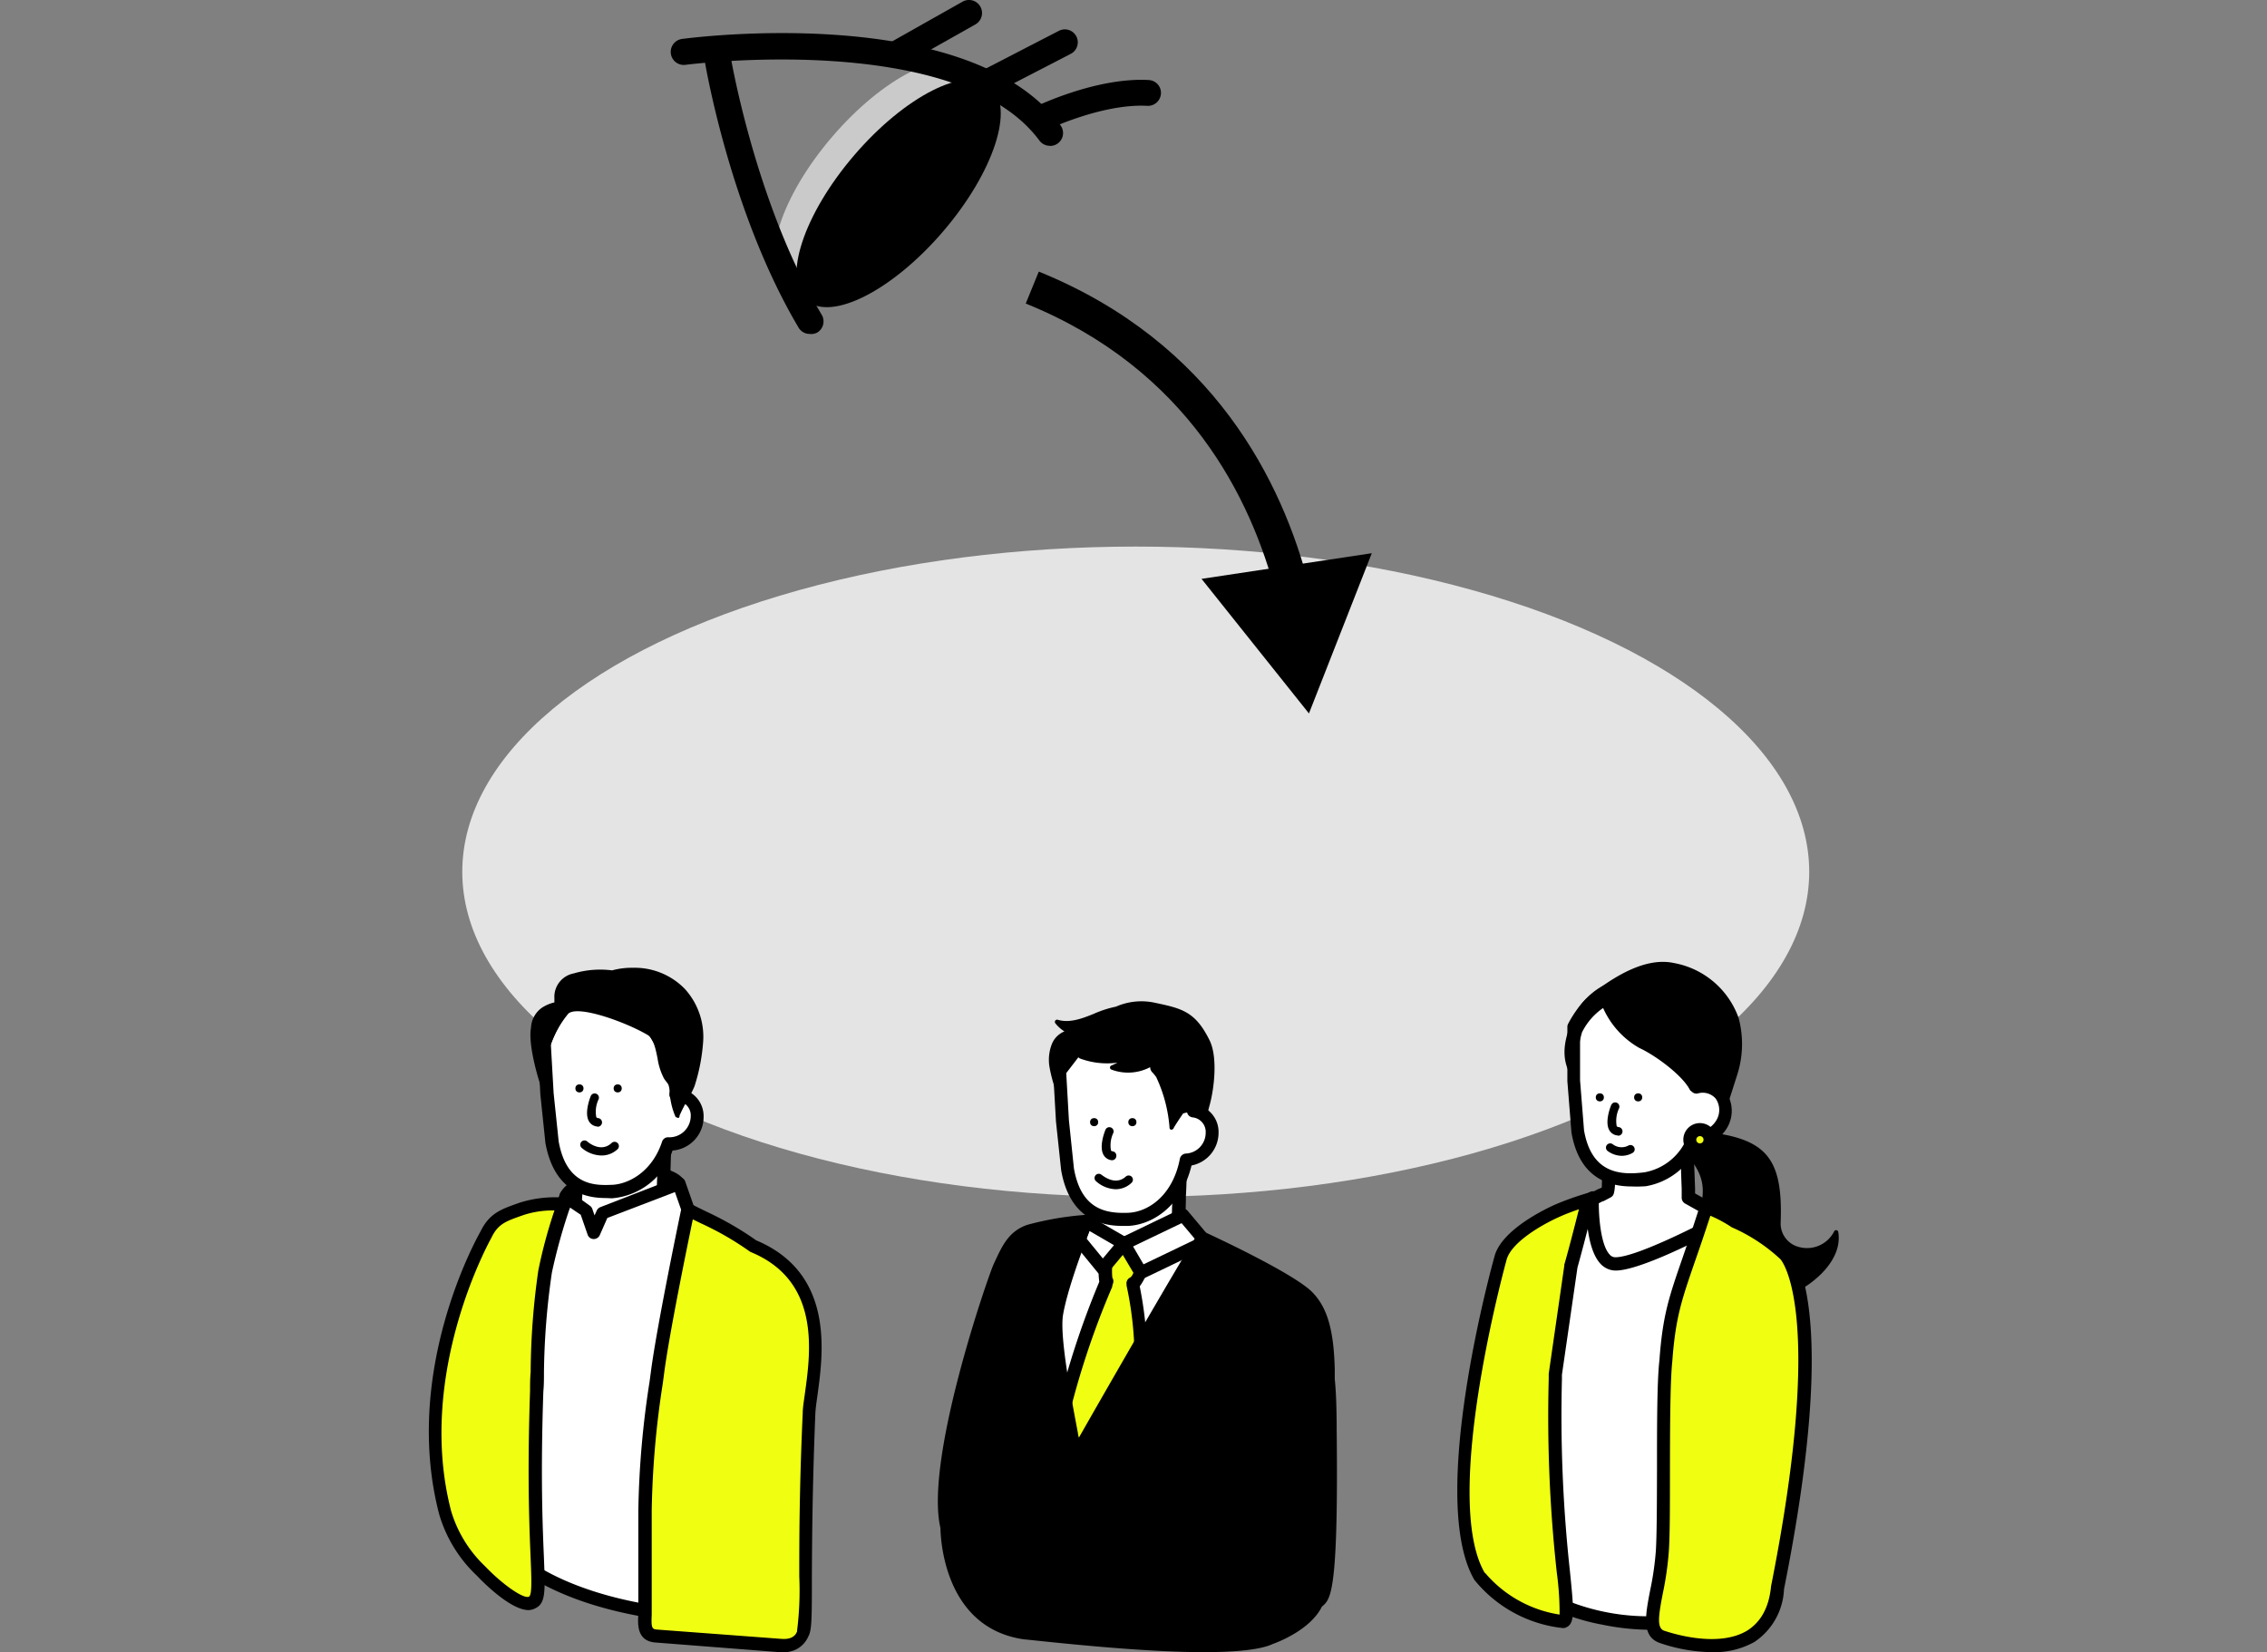 <svg id="レイヤー_1" data-name="レイヤー 1" xmlns="http://www.w3.org/2000/svg" viewBox="0 0 262.56 191.37"><rect x="0" y="0" width="262.56" height="191.37" fill="#808080" stroke="none"/><defs><style>.cls-1{fill:#e4e4e4;}.cls-2{fill:#fff;}.cls-3{fill:#f0ff12;}.cls-4{fill:#c3c9dc;}.cls-5{fill:#cacaca;}</style></defs><ellipse class="cls-1" cx="131.54" cy="100.98" rx="78" ry="37.67"/><path d="M205.94,141.63c.33-7.75-1.64-9.82-9.78-10.43-.5-.26-.45.45-1.06,1.62-.26.66.47.81.56.92,3.89,4.45,0,6.94,1.7,10.68,1.22,3,8.27,6,9.94,5.28,2.81-1.32,5.83-4,5.32-7C210.36,146.43,205.81,144.61,205.94,141.63Z"/><path d="M206.62,150.06a9.81,9.81,0,0,1-3.36-.84c-2.32-.94-5.33-2.74-6.13-4.71a6.62,6.62,0,0,1-.19-4.39c.37-1.91.72-3.71-1.47-6.21l-.06,0a.87.87,0,0,1-.55-1.15,7.71,7.71,0,0,0,.45-1c.16-.41.26-.68.51-.77a.54.54,0,0,1,.41,0c8.25.63,10.3,2.83,10,10.69h0a2.8,2.8,0,0,0,2.12,2.76,3.52,3.52,0,0,0,4.09-1.83.25.25,0,0,1,.46.08c.52,3-2.37,5.82-5.46,7.27A1.91,1.91,0,0,1,206.62,150.06ZM196,131.39a3.78,3.78,0,0,0-.2.49,9.74,9.74,0,0,1-.46,1.06c-.09.23,0,.33.32.5a.55.55,0,0,1,.21.14c2.35,2.69,2,4.7,1.58,6.64a6.15,6.15,0,0,0,.16,4.09c.7,1.72,3.45,3.47,5.86,4.45,1.7.68,3.17,1,3.75.71,2.58-1.21,5.17-3.56,5.22-6.05a3.89,3.89,0,0,1-4.25,1.46,3.33,3.33,0,0,1-2.48-3.26c.33-7.58-1.55-9.57-9.54-10.17l-.1,0Zm10,10.24Z"/><path class="cls-2" d="M195.57,138.68c0-.06,0-.44,0-1-.06-1.65-.18-4.78-.18-5l-9,.94a39.67,39.67,0,0,1-.2,4.38l-.71.36v0l-2.67,1.35c-.43.24,2.78,6,3.07,6.47a3,3,0,0,0,2.85,1.68,4.19,4.19,0,0,0,1.11-.48c2.78-1.44,6.31-1.82,9.36-2.37l.37-4.08Z"/><path d="M188.34,148.67a4,4,0,0,1-3.11-2.08c0-.06-3.48-5.9-3.19-7a1,1,0,0,1,.4-.51l2.69-1.36.2-.07.19-.1c0-.68.1-2.4.11-3.88a.76.76,0,0,1,.68-.74l9-.94a.76.76,0,0,1,.58.19.75.75,0,0,1,.25.56c0,.15.06,1.59.11,3l.07,1.93c0,.22,0,.41,0,.57l3.62,2a.75.75,0,0,1,.38.72l-.37,4.09a.74.74,0,0,1-.61.67l-1.65.28a25.66,25.66,0,0,0-7.5,2l-.14.07a4.33,4.33,0,0,1-1.16.47A2.55,2.55,0,0,1,188.34,148.67Zm-4.73-8.51a60.47,60.47,0,0,0,2.91,5.66c.46.77,1.28,1.48,2,1.32a2.93,2.93,0,0,0,.77-.33l.15-.07a26.74,26.74,0,0,1,7.95-2.17l1.06-.17.27-3-3.57-2a.78.78,0,0,1-.38-.66c0-.07,0-.44,0-1l-.07-1.93c0-.82-.06-1.65-.08-2.24l-7.51.78c0,4-.18,4.06-.49,4.3a.83.83,0,0,1-.16.09l-.66.35a.86.86,0,0,1-.21.07Zm12.71-1.48h0Z"/><path class="cls-2" d="M199.05,184.24c-1.58,7.63-26,2.58-24.45-5.05L177.48,153l3.73-12.73,3.25-1.53s-.29,7.67,2.66,7.67,11.82-4.78,11.82-4.78-.18,23.1.4,36.81Z"/><path d="M191.09,188.78a28.1,28.1,0,0,1-5.6-.61,23.75,23.75,0,0,1-8.38-3.28c-3.22-2.2-3.54-4.4-3.24-5.85l2.86-26.1a.5.5,0,0,1,0-.13l3.73-12.73a.76.76,0,0,1,.4-.46l3.25-1.54a.76.76,0,0,1,.73,0,.77.77,0,0,1,.34.66c-.07,2,.2,5.49,1.26,6.59a.84.84,0,0,0,.65.3c2.26,0,9-3.39,11.46-4.69a.77.77,0,0,1,.75,0,.78.78,0,0,1,.36.65c0,.23-.17,23.24.4,36.78l-.29,5.85s0,.07,0,.11c-.3,1.46-1.46,3.35-5.3,4.09A17.82,17.82,0,0,1,191.09,188.78Zm-12.88-35.61-2.86,26.1c-.39,1.9,1.2,3.42,2.61,4.38A25.25,25.25,0,0,0,194.2,187c1.65-.32,3.69-1.08,4.1-2.87l.29-5.72c-.5-11.68-.44-30.52-.41-35.53-2.57,1.33-8.56,4.29-11.06,4.29a2.4,2.4,0,0,1-1.73-.76c-1.37-1.43-1.64-4.67-1.68-6.47l-1.87.88Zm20.84,31.07h0Z"/><path class="cls-3" d="M181.08,187.83c1.24-.61-1.45-10.21-1-28.08,0-.21,0-.41,0-.61l1.8-12.46c.8-2.8,2-7.73,2-7.73a32.73,32.73,0,0,0-3.49,1.25c-1.43.63-6,2.92-6.68,5.58,0,0-7.74,27.72-2.45,36.78A14.7,14.7,0,0,0,181.08,187.83Z"/><path d="M181.08,188.58H181A15.29,15.29,0,0,1,170.76,183c-5.43-9.3,2-36.29,2.32-37.43.79-3.15,6.06-5.61,7.1-6.07a33.31,33.31,0,0,1,3.59-1.28.76.76,0,0,1,.73.18.74.74,0,0,1,.2.72c0,.05-1.22,4.92-2,7.7l-1.8,12.42v.52a166.13,166.13,0,0,0,.93,22.27c.45,4.47.6,6-.41,6.46A.72.72,0,0,1,181.08,188.58ZM172,182.19a14.16,14.16,0,0,0,8.63,4.83,35,35,0,0,0-.32-4.83,165.19,165.19,0,0,1-.94-22.47l0-.6,1.81-12.55a.36.36,0,0,1,0-.1c.54-1.87,1.27-4.74,1.69-6.4-.63.22-1.42.5-2.13.82-2.08.91-5.74,3-6.26,5.07-.08.29-7.59,27.53-2.52,36.23Z"/><path class="cls-2" d="M196.39,126c0-1.35-.08-2.49-.18-3.11l-1.6-6.3a13.48,13.48,0,0,0-6.78-2.22c-3.41.07-5.63,4.63-5.63,4.63l0,6.22.46,5.85c1.09,6.19,5.8,5.8,7.82,5.54a7.21,7.21,0,0,0,5.58-4.67C201.09,131.87,200.83,125.06,196.39,126Z"/><path d="M189,137.43c-3.93,0-6.29-2.11-7-6.27l-.47-5.92,0-6.28a.75.75,0,0,1,.07-.33c.1-.2,2.47-5,6.3-5a14.33,14.33,0,0,1,7.21,2.35.7.7,0,0,1,.3.43l1.61,6.3a22.31,22.31,0,0,1,.17,2.47h0a3.27,3.27,0,0,1,2.65,1.23,3.86,3.86,0,0,1,.31,4,4.17,4.17,0,0,1-3.52,2.29,8.06,8.06,0,0,1-6,4.7A13.68,13.68,0,0,1,189,137.43Zm-6-18.29,0,6,.46,5.79c.87,5,4.19,5.22,7,4.86a6.57,6.57,0,0,0,5-4.18.73.73,0,0,1,.7-.5,2.77,2.77,0,0,0,2.7-1.48,2.31,2.31,0,0,0-.16-2.39,2,2,0,0,0-2.08-.58.75.75,0,0,1-.61-.15.76.76,0,0,1-.29-.56l0-.74a20.68,20.68,0,0,0-.14-2.28L194,117a12.55,12.55,0,0,0-6.1-1.94C185.26,115.13,183.35,118.4,183,119.14Z"/><path class="cls-3" d="M196.89,130.85a1.17,1.17,0,1,0,1.17,1.16A1.16,1.16,0,0,0,196.89,130.85Z"/><path d="M196.89,133.93A1.92,1.92,0,1,1,198.8,132,1.92,1.92,0,0,1,196.89,133.93Zm0-2.33a.42.42,0,1,0,.41.41A.41.41,0,0,0,196.89,131.6Z"/><path class="cls-3" d="M205.86,183.91c6.64-33.41.87-38.61.87-38.61-1.3-1.46-4-2.92-5.81-3.83a11.54,11.54,0,0,0-3.32-1.58c-3,9.45-4.16,10.77-4.67,17.77-.44,4.12-.14,17.71-.4,22-.3,5.06-2.4,9.15,0,10C192.53,189.61,204.77,194.15,205.86,183.91Z"/><path d="M198.2,191.37a19.16,19.16,0,0,1-5.93-1.05c-2.19-.73-1.71-3.21-1.16-6.07a35,35,0,0,0,.67-4.63c.11-1.83.12-5.39.13-9.16,0-5.16,0-10.49.28-12.88.38-5.23,1.1-7.32,2.69-11.91.54-1.57,1.21-3.53,2-6a.73.73,0,0,1,.86-.5,11.7,11.7,0,0,1,3.57,1.68,20.64,20.64,0,0,1,6,4c.19.17,6,5.81-.69,39.23a7.73,7.73,0,0,1-3.41,6.1A9.49,9.49,0,0,1,198.2,191.37Zm-.11-50.55c-.7,2.17-1.3,3.91-1.8,5.34-1.54,4.46-2.24,6.5-2.61,11.56-.25,2.33-.26,7.86-.27,12.74,0,3.8,0,7.38-.13,9.25a37.12,37.12,0,0,1-.69,4.83c-.55,2.81-.69,4.07.18,4.36.08,0,6,2.18,9.63-.05,1.55-1,2.46-2.65,2.71-5,0,0,0,0,0-.06,6.39-32.14,1.15-37.87,1.1-37.93a19.94,19.94,0,0,0-5.64-3.7A15.06,15.06,0,0,0,198.09,140.82Z"/><path d="M200.93,124.48a11.48,11.48,0,0,0,.17-6.49,9.57,9.57,0,0,0-7.29-6.17c-3.28-.7-6.79,1.52-9.42,3.61a5.93,5.93,0,0,0-2,2.69c-.85,1.87-1.61,4.29-.19,6.48a20.38,20.38,0,0,1,.74-5.07,8,8,0,0,1,2.79-3.12s1.46,3.5,4.2,4.79c1.86.87,5,3.15,6,5a2.67,2.67,0,0,1,3,.41,2.47,2.47,0,0,1,.81,1.61Z"/><path d="M199.76,128.43h0a.24.24,0,0,1-.22-.21,2.23,2.23,0,0,0-.71-1.45,2.43,2.43,0,0,0-2.76-.4.24.24,0,0,1-.2,0,.27.27,0,0,1-.15-.13c-.88-1.71-4-4-5.85-4.85a10,10,0,0,1-4.2-4.63,7.36,7.36,0,0,0-2.45,2.83,19.73,19.73,0,0,0-.73,5,.25.25,0,0,1-.18.23.25.25,0,0,1-.28-.1c-1.49-2.32-.69-4.81.17-6.72a6.27,6.27,0,0,1,2.06-2.79c3.82-3,7-4.23,9.62-3.66a9.82,9.82,0,0,1,7.48,6.35,11.68,11.68,0,0,1-.17,6.63h0L200,128.26A.25.25,0,0,1,199.76,128.43Zm-2.62-2.81a3,3,0,0,1,2,.76,2.35,2.35,0,0,1,.66.92l.91-2.9a11.2,11.2,0,0,0,.17-6.34,9.31,9.31,0,0,0-7.1-6c-2.5-.53-5.52.63-9.21,3.56a5.78,5.78,0,0,0-1.91,2.6c-.71,1.57-1.38,3.56-.63,5.44a17.05,17.05,0,0,1,.72-4.22,8.32,8.32,0,0,1,2.88-3.24.26.26,0,0,1,.21,0,.25.25,0,0,1,.16.14s1.46,3.43,4.08,4.66c1.81.85,4.88,3,6,4.87A2.87,2.87,0,0,1,197.14,125.62Zm3.79-1.14h0Z"/><circle cx="185.29" cy="127.11" r="0.47"/><circle cx="189.73" cy="127.11" r="0.47"/><path d="M187.38,131.52h-.07a1.22,1.22,0,0,1-.92-.6c-.54-.93.08-2.6.22-2.92a.49.49,0,1,1,.91.37,3.42,3.42,0,0,0-.28,2.06.27.27,0,0,0,.21.12.49.49,0,0,1-.07,1Z"/><path d="M187.83,133.88a2.82,2.82,0,0,1-1.65-.57.49.49,0,1,1,.62-.76,1.68,1.68,0,0,0,1.8.14.49.49,0,0,1,.66.19.48.48,0,0,1-.19.67A2.56,2.56,0,0,1,187.83,133.88Z"/><path class="cls-4" d="M73.77,135.68c-3.23,0-8.1,1.48-8.29,3.15l3.84,4.8,9.29-6.53C78,136,75,135.7,73.77,135.68Z"/><path d="M69.32,144.38a.75.75,0,0,1-.59-.29L64.9,139.3a.68.68,0,0,1-.16-.55c.27-2.44,6-3.86,9-3.82.19,0,4.51.08,5.48,1.8a.75.75,0,0,1-.22,1l-9.29,6.53A.76.76,0,0,1,69.32,144.38Zm-3-5.69,3.13,3.92,7.89-5.55a10.91,10.91,0,0,0-3.59-.63h0C70.64,136.4,67,137.77,66.33,138.69Z"/><path class="cls-2" d="M77,131.82l-10.07,2.91s-.32,4.64-.32,4.9l-2.72.92.84,2.79c1.47,1.12,1.65,3.6,3.11,4.72a2.61,2.61,0,0,0,2,.75,2.55,2.55,0,0,0,1-.57c1.14-.9,9.44-2.39,9.44-2.39l.5-4.65-4-2.27C76.81,138.68,77,132.07,77,131.82Z"/><path d="M69.55,149.59a3.67,3.67,0,0,1-2.15-.93A6.6,6.6,0,0,1,65.61,146a5.43,5.43,0,0,0-1.32-2.07.79.79,0,0,1-.27-.38l-.83-2.8a.74.74,0,0,1,.47-.92l2.24-.76c.06-1.11.23-3.54.29-4.4a.77.77,0,0,1,.54-.67L76.8,131.1a.77.77,0,0,1,.66.12.75.75,0,0,1,.3.6c0,.13-.05,1.85-.1,3.57,0,1.24-.07,2.48-.09,3.11l3.6,2a.77.77,0,0,1,.38.74L81,145.93a.74.74,0,0,1-.61.66c-3.9.7-8.49,1.76-9.1,2.24a3.36,3.36,0,0,1-1.36.72A2,2,0,0,1,69.55,149.59Zm-4.16-6.68A7.08,7.08,0,0,1,67,145.39a5.19,5.19,0,0,0,1.33,2.07c.48.37,1,.7,1.38.62a2.08,2.08,0,0,0,.71-.43c1.09-.86,6.77-2,9.21-2.44L80,141.6l-3.56-2a.75.75,0,0,1-.38-.65c0-.12,0-1.85.1-3.58,0-.93,0-1.85.07-2.52l-8.58,2.48c-.12,1.74-.28,4.11-.28,4.32a.78.78,0,0,1-.51.71l-2,.68Z"/><path class="cls-2" d="M67.88,140.28l-2.34-1.67-.28,1.11-3,1.39-3.5,38.56s5.82,7,24.47,7.76l-2.59-46.38-.68,0-1.4-4-8.84,3.43-1,2.28Z"/><path d="M83.28,188.18h0c-18.77-.75-24.77-7.74-25-8a.73.73,0,0,1-.17-.55L61.57,141a.75.75,0,0,1,.43-.61l2.62-1.23.19-.78A.75.75,0,0,1,66,138l2.33,1.67a.74.74,0,0,1,.27.36l.26.75.25-.55a.8.8,0,0,1,.41-.4l8.84-3.43a.76.76,0,0,1,1,.45l1.21,3.46h.14a.73.73,0,0,1,.77.71L84,187.39a.74.74,0,0,1-.75.79Zm-23.7-8.78c1.14,1.13,7.32,6.45,22.91,7.24L80,141.82a.74.74,0,0,1-.69-.5l-1.14-3.24-7.83,3-.88,2a.77.77,0,0,1-.72.44.74.74,0,0,1-.68-.5l-.8-2.31L66,139.86v0a.75.75,0,0,1-.4.49L63,141.61Z"/><path class="cls-3" d="M55.71,182s4.18,4.38,5.88,3.7-.07-4.48.61-24.52a106,106,0,0,1,.95-13.86,65.34,65.34,0,0,1,2.18-7.81,13.33,13.33,0,0,0-4.9.53c-1.93.7-3.21,1-4.16,3,0,0-9,15.71-4.71,32.17A15.2,15.2,0,0,0,55.71,182Z"/><path d="M61.22,186.5c-2,0-5.06-3-6-4a15.87,15.87,0,0,1-4.36-7.12c-4.31-16.57,4.42-32.08,4.79-32.73,1-2.08,2.38-2.57,4.14-3.2l.42-.15a13.67,13.67,0,0,1,5.22-.57.76.76,0,0,1,.56.34.78.78,0,0,1,.08.65,65.52,65.52,0,0,0-2.15,7.68A84.91,84.91,0,0,0,63,159c0,.73,0,1.46-.07,2.17-.33,9.64-.09,15.56.06,19.09.17,4.27.23,5.55-1.14,6.1A1.75,1.75,0,0,1,61.22,186.5Zm3-46.29a10.87,10.87,0,0,0-3.56.52l-.43.15c-1.65.59-2.57.92-3.31,2.48-.11.21-8.82,15.7-4.67,31.67a14.57,14.57,0,0,0,3.94,6.4l0,0c2,2.1,4.42,3.78,5.06,3.52.38-.16.31-1.94.2-4.65-.15-3.55-.39-9.5-.06-19.2,0-.71,0-1.43.07-2.16a85.28,85.28,0,0,1,.89-11.8,56.87,56.87,0,0,1,1.89-7Z"/><path class="cls-2" d="M78.31,126.79c.23-1.28.49-2.3.49-2.3l-3.51-6s-5.54-3-8.1-2.76S63,120.91,63,120.91l.33,5.76.58,5.6c1,5.88,5,5.8,7,5.73,2.5-.1,5.29-1.9,6.48-5.49C81.73,132.38,81.76,126.8,78.31,126.79Z"/><path d="M70.17,138.77c-2.12,0-5.94-.56-7-6.37l-.59-5.65L62.29,121a.77.77,0,0,1,0-.27c.17-.56,1.82-5.47,4.8-5.69,2.7-.2,7.92,2.53,8.51,2.84a.81.81,0,0,1,.29.29l3.51,6a.73.73,0,0,1,.08.56s-.15.61-.32,1.47a3.2,3.2,0,0,1,2.33,3.14,3.9,3.9,0,0,1-3.6,3.93,8.08,8.08,0,0,1-7,5.53ZM63.8,121l.32,5.62.58,5.56c.92,5.27,4.34,5.13,6.18,5.06s4.62-1.43,5.8-5a.73.73,0,0,1,.68-.51A2.48,2.48,0,0,0,80,129.31a1.66,1.66,0,0,0-1.72-1.77.78.78,0,0,1-.58-.27.77.77,0,0,1-.16-.62c.16-.88.33-1.64.43-2l-3.25-5.54c-1.63-.85-5.65-2.72-7.51-2.57C65.62,116.62,64.23,119.75,63.8,121Z"/><path d="M73.27,112.28a8.83,8.83,0,0,0-2.4.3,10.63,10.63,0,0,0-4.38.34,2.52,2.52,0,0,0-2.08,2.61c0,.25,0,.72.2.72a3.42,3.42,0,0,0-1.74.62A2.77,2.77,0,0,0,61.73,119c-.4,2.13,1.14,6.72,1.14,6.72s.28.14.35.12.09-.32.07-.52c0-.5-.07-1-.07-1.52a10.36,10.36,0,0,1,.33-3,12.69,12.69,0,0,1,2.11-3.55c1.35-1.2,7.27,1.15,9.46,2.43,1.34.79,1.14,3.8,2,5.11.43.67.61.57.7,1.6v0a8.25,8.25,0,0,0,.64,2.81c-.11-.23,1.55-3,1.7-3.5a21.62,21.62,0,0,0,1-5A7.61,7.61,0,0,0,73.27,112.28Z"/><path d="M78.44,129.45a.26.26,0,0,1-.22-.13h0a8.29,8.29,0,0,1-.66-2.91c-.07-.71-.15-.82-.36-1.08a4.12,4.12,0,0,1-.31-.43,7.34,7.34,0,0,1-.73-2.29c-.23-1.15-.48-2.34-1.17-2.74-2.46-1.45-8-3.48-9.17-2.46a12.52,12.52,0,0,0-2,3.44,10.42,10.42,0,0,0-.31,3c0,.5,0,1,.07,1.5a.5.5,0,0,0,0,.12c0,.15.1.56-.27.66a.63.63,0,0,1-.43-.1l-.07,0a.28.28,0,0,1-.11-.08c-.1-.12-1.6-4.78-1.2-6.91a3,3,0,0,1,1.26-2.31,4.51,4.51,0,0,1,1.45-.62c0-.1,0-.2,0-.27s0-.15,0-.21a2.76,2.76,0,0,1,2.25-2.88,10.84,10.84,0,0,1,4.43-.35,8.67,8.67,0,0,1,2.42-.3,8.09,8.09,0,0,1,6,2.44,8.23,8.23,0,0,1,2.12,6.22,21.57,21.57,0,0,1-1,5.08,14.22,14.22,0,0,1-.73,1.45,18.26,18.26,0,0,0-1,1.94.25.25,0,0,1-.13.27A.25.25,0,0,1,78.44,129.45ZM66.9,116.64c2.49,0,6.89,1.94,8.34,2.79.89.53,1.16,1.82,1.41,3.08a7.07,7.07,0,0,0,.66,2.12,4.61,4.61,0,0,0,.28.39,2,2,0,0,1,.46,1.32,10.11,10.11,0,0,0,.38,2.15c.16-.33.4-.8.78-1.51s.64-1.18.69-1.35a21.25,21.25,0,0,0,1-5,7.73,7.73,0,0,0-2-5.84,7.56,7.56,0,0,0-5.61-2.29,8.3,8.3,0,0,0-2.33.29h-.1a10.29,10.29,0,0,0-4.28.33c-1,.3-2.09,1.08-1.9,2.33,0,.08,0,.17,0,.27a1.93,1.93,0,0,0,0,.25.25.25,0,0,1-.08.49h0a3.17,3.17,0,0,0-1.61.59,2.52,2.52,0,0,0-1,2c-.35,1.83.82,5.61,1.08,6.43a.69.69,0,0,1,0-.13c0-.52-.07-1-.07-1.55a10.6,10.6,0,0,1,.34-3.12A12.73,12.73,0,0,1,65.49,117,2.14,2.14,0,0,1,66.9,116.64Z"/><path class="cls-3" d="M93,189.22c.62-1.08,0-7.89.75-25.51.14-3.58,3.71-15.15-6.48-19.36-2.58-2-5.7-3.22-7.55-4.24,0,0-2.74,13.1-3.49,18.62A115.48,115.48,0,0,0,74.73,175c0,.48,0,.95,0,1.43,0,3.36.1,6.71,0,10.06,0,1.4-.38,2.93,1.35,3l14.29,1.07S92.38,190.92,93,189.22Z"/><path d="M90.76,191.37a3.93,3.93,0,0,1-.52,0L76,190.26c-2.25-.12-2.14-2.09-2.07-3.26,0-.18,0-.35,0-.53,0-1.91,0-3.87,0-5.76,0-1.43,0-2.86,0-4.29,0-.47,0-.95,0-1.43a106.37,106.37,0,0,1,1.3-14.94l.19-1.42c.74-5.48,3.47-18.54,3.5-18.67a.73.73,0,0,1,.42-.53.77.77,0,0,1,.68,0c.51.29,1.13.59,1.81.92a36.73,36.73,0,0,1,5.75,3.32c9.06,3.81,7.78,13,7.09,18-.12.85-.22,1.58-.24,2.09-.35,8.76-.38,14.85-.4,18.88,0,4.71,0,6.2-.41,6.91A3,3,0,0,1,90.76,191.37ZM80.24,141.24c-.65,3.13-2.67,13-3.29,17.59l-.19,1.43A105.58,105.58,0,0,0,75.48,175c0,.48,0,1,0,1.43,0,1.42,0,2.83,0,4.25,0,1.91,0,3.88,0,5.82l0,.57c-.08,1.58.07,1.65.68,1.69l14.29,1.07c.21,0,1.49.19,1.87-.87a.61.61,0,0,1,0-.12,37.19,37.19,0,0,0,.25-6.24c0-4,0-10.14.4-18.93,0-.59.13-1.35.25-2.24.68-4.88,1.82-13.06-6.26-16.4a1,1,0,0,1-.17-.1,34.22,34.22,0,0,0-5.59-3.22Z"/><circle cx="67.11" cy="126.07" r="0.47"/><circle cx="71.54" cy="126.07" r="0.47"/><path d="M69.19,130.48h-.06a1.2,1.2,0,0,1-.92-.6c-.54-.93.08-2.6.21-2.92a.49.49,0,0,1,.64-.27.49.49,0,0,1,.27.64,3.33,3.33,0,0,0-.27,2.06.24.24,0,0,0,.2.12.49.49,0,0,1-.07,1Z"/><path d="M69.62,133.84a3.62,3.62,0,0,1-2.27-.9.5.5,0,0,1,0-.7.49.49,0,0,1,.69,0c.07.06,1.51,1.3,2.76.19a.5.5,0,1,1,.66.74A2.66,2.66,0,0,1,69.62,133.84Z"/><path class="cls-2" d="M136.66,134.94l-10.07,2.91s-.09,4-.09,4.2l-2.94,1.61.83,2.8c1.47,1.12,1.65,3.6,3.12,4.72a2.62,2.62,0,0,0,2,.75,2.49,2.49,0,0,0,1-.57c1.14-.9,9.44-2.4,9.44-2.4l.5-4.65-4-2.26C136.46,141.8,136.66,135.19,136.66,134.94Z"/><path d="M129.21,152.7a3.7,3.7,0,0,1-2.16-.93,6.45,6.45,0,0,1-1.78-2.64,5.53,5.53,0,0,0-1.33-2.08.74.74,0,0,1-.27-.38l-.83-2.79a.76.76,0,0,1,.36-.88l2.55-1.4c0-1.1.09-3.77.09-3.77a.75.75,0,0,1,.55-.7l10.06-2.91a.75.75,0,0,1,1,.72c0,.12,0,1.85-.1,3.57,0,1.24-.07,2.47-.09,3.11l3.6,2a.74.74,0,0,1,.38.73l-.51,4.65a.73.73,0,0,1-.61.66c-3.9.71-8.49,1.76-9.1,2.24a3.15,3.15,0,0,1-1.35.72A2.12,2.12,0,0,1,129.21,152.7ZM125.05,146a7.14,7.14,0,0,1,1.58,2.49,5.45,5.45,0,0,0,1.33,2.07c.48.36,1,.7,1.38.61a2,2,0,0,0,.71-.42c1.1-.87,6.77-2,9.21-2.44l.39-3.61-3.56-2a.75.75,0,0,1-.38-.65c0-.13,0-1.85.1-3.58,0-.93.06-1.85.07-2.53l-8.55,2.47c0,1.09-.08,3.45-.08,3.64a.74.74,0,0,1-.39.65L124.45,144Z"/><path class="cls-2" d="M130,144a13.9,13.9,0,0,1-4.74-1.26L122,144.22l-3.72,41.22s19.83,1.57,27.94,3.49l-5.84-44.76S133.42,144.32,130,144Z"/><path class="cls-2" d="M138.21,128.66c.13-.63.24-1,.24-1l-3.51-6L126,119.76,122.69,124l.33,5.76.58,5.6c1,5.88,5.11,5.89,7.05,5.81,2.78-.11,5.85-2.39,6.73-6.86C141.21,133.9,141.25,129,138.21,128.66Z"/><path d="M130,142c-2.06,0-6.07-.54-7.1-6.46l-.6-5.65-.33-5.79a.75.75,0,0,1,.16-.5l3.31-4.28a.77.77,0,0,1,.75-.27l8.93,1.87a.71.71,0,0,1,.49.35l3.51,6a.78.78,0,0,1,.09.56,3.1,3.1,0,0,0-.08.31,3.21,3.21,0,0,1,2,3.08A3.86,3.86,0,0,1,138,135c-1.12,4.65-4.44,6.85-7.33,7Zm-6.51-17.7.31,5.47.58,5.57c.83,4.71,3.63,5.24,6.27,5.14,2.4-.09,5.2-2.07,6-6.26a.77.77,0,0,1,.66-.6,2.41,2.41,0,0,0,2.33-2.4,1.69,1.69,0,0,0-1.5-1.79.76.76,0,0,1-.53-.3.75.75,0,0,1-.12-.6c.06-.32.12-.59.17-.77l-3.19-5.44-8.15-1.71Z"/><path d="M139.78,128.17c.59-2,1-5.65.07-7.52-1.61-3.28-3.09-3.58-6.21-4.25a7.2,7.2,0,0,0-4.37.47,12.33,12.33,0,0,0-2.54.82c-1.38.57-2.89,1.13-4.32.69a3.85,3.85,0,0,0,1.7,1.24,2.13,2.13,0,0,0-2,1.3,4.69,4.69,0,0,0-.32,2.6,29.43,29.43,0,0,0,1.15,4c-.32-3.24-.49-5.47,2.65-5.53-.63.51.16-.15-.47.36,1.89.75,5.16.93,6.55-.62a8.12,8.12,0,0,1-2.87,1.91c1.45.51,3.63.52,4.71-.61-.16,1,0,.74.6,1.58s1.77,5,1.58,6c.18-.33.73-1.14,1.15-1.76a2.86,2.86,0,0,1,2.68.39Z"/><path d="M135.69,130.85h-.08a.26.26,0,0,1-.16-.28,16.72,16.72,0,0,0-1.54-5.81,5.94,5.94,0,0,0-.39-.49.88.88,0,0,1-.31-.66,5.47,5.47,0,0,1-4.49.28.25.25,0,0,1,0-.47c.18-.08.43-.19.7-.33a9,9,0,0,1-4.38-.5.27.27,0,0,1-.16-.2.25.25,0,0,1,0-.08,2.16,2.16,0,0,0-1.29.63c-.77.87-.6,2.58-.41,4.57a.25.25,0,0,1-.2.27.24.24,0,0,1-.28-.18c-.09-.3-.22-.67-.35-1.07a17.62,17.62,0,0,1-.81-3,5,5,0,0,1,.34-2.73,2.66,2.66,0,0,1,1.4-1.33,4.16,4.16,0,0,1-1.06-.95.26.26,0,0,1,0-.3.26.26,0,0,1,.28-.1c1.32.4,2.72-.09,4.16-.68a12.77,12.77,0,0,1,2.59-.84,7.34,7.34,0,0,1,4.46-.46c3.16.67,4.73,1,6.39,4.38.95,1.93.54,5.66-.06,7.7l-.26,1a.23.23,0,0,1-.17.17.24.24,0,0,1-.24-.05,2.55,2.55,0,0,0-2.35-.36l-.23.34c-.34.51-.72,1.08-.85,1.33A.28.28,0,0,1,135.69,130.85Zm-2.18-8.07a.2.2,0,0,1,.11,0,.24.24,0,0,1,.14.26c-.1.61-.08.62.13.86a4.77,4.77,0,0,1,.43.54,18.51,18.51,0,0,1,1.6,5.29l.44-.65.27-.41a.26.26,0,0,1,.13-.1,3.3,3.3,0,0,1,2.61.19l.17-.68h0c.58-2,1-5.53.09-7.34-1.55-3.16-2.95-3.45-6-4.1a7,7,0,0,0-4.27.44,12.4,12.4,0,0,0-2.53.82,8.13,8.13,0,0,1-3.69.85,3.43,3.43,0,0,0,1.06.62.24.24,0,0,1,.15.29.25.25,0,0,1-.27.19,1.89,1.89,0,0,0-1.75,1.16,4.49,4.49,0,0,0-.29,2.46,11.67,11.67,0,0,0,.48,2,4,4,0,0,1,.7-2.84,3,3,0,0,1,2.36-.86.31.31,0,0,1,.24.16.24.24,0,0,1-.08.28l-.11.09c1.83.58,4.63.66,5.85-.7a.25.25,0,0,1,.4.3,6.83,6.83,0,0,1-2.36,1.71,4.29,4.29,0,0,0,3.81-.72A.27.27,0,0,1,133.51,122.78Z"/><path class="cls-3" d="M131.13,148.66c.84-.42,1-1.72,1.53-3.88l-3.94-1.08a8.57,8.57,0,0,0-.69,4.59.28.28,0,0,0,.09.11l-.1.32a96.65,96.65,0,0,0-5.09,15.74l1.81,6.41,7.54-10.71c-.28-3.64-.15-7.72-1.14-11.5Z"/><path d="M124.74,171.62h-.13a.75.75,0,0,1-.59-.53l-1.81-6.41a.82.82,0,0,1,0-.35,98,98,0,0,1,5.1-15.84s0,0,0-.08a9.2,9.2,0,0,1,.76-5,.74.74,0,0,1,.87-.38l3.94,1.07a.76.76,0,0,1,.53.91c-.1.39-.19.75-.26,1.09A6.22,6.22,0,0,1,132,149a44,44,0,0,1,.87,8.13c0,1,.09,2,.17,3a.8.8,0,0,1-.14.49l-7.54,10.71A.75.75,0,0,1,124.74,171.62Zm-1-7.19,1.33,4.72,6.48-9.21c-.06-.9-.11-1.84-.15-2.79a40.52,40.52,0,0,0-.92-8.22.5.5,0,0,1,0-.13.74.74,0,0,1,.39-.81c.38-.19.59-1.07.88-2.29,0-.12.06-.26.09-.39l-2.61-.72a8.12,8.12,0,0,0-.4,3.41.75.75,0,0,1,.09.62l-.1.32,0,.1A95.75,95.75,0,0,0,123.7,164.43Zm4.86-16.63Z"/><circle cx="126.72" cy="129.98" r="0.47"/><circle cx="131.15" cy="129.98" r="0.47"/><path d="M128.8,134.39h-.06a1.23,1.23,0,0,1-.92-.6c-.55-.94.08-2.6.21-2.92a.49.49,0,0,1,.91.37,3.31,3.31,0,0,0-.27,2c0,.05.07.1.2.12a.5.5,0,0,1,.42.56A.49.49,0,0,1,128.8,134.39Z"/><path d="M129.22,137.75a3.57,3.57,0,0,1-2.26-.91.49.49,0,1,1,.65-.73c.06,0,1.51,1.3,2.76.19a.5.5,0,0,1,.7,0,.49.49,0,0,1,0,.69A2.65,2.65,0,0,1,129.22,137.75Z"/><polygon class="cls-2" points="124.98 143.59 127.73 146.95 130.17 144.03 125.79 141.5 124.98 143.59"/><path d="M127.73,147.7h0a.74.74,0,0,1-.57-.27l-2.75-3.36a.76.76,0,0,1-.12-.74l.81-2.1a.73.73,0,0,1,.45-.44.78.78,0,0,1,.63.06l4.37,2.53a.74.74,0,0,1,.37.52.72.72,0,0,1-.17.61l-2.44,2.92A.74.74,0,0,1,127.73,147.7Zm-1.89-4.24,1.89,2.31,1.29-1.54-2.85-1.65Z"/><polygon class="cls-2" points="130.17 144.06 132.14 147.43 139.62 143.83 137.04 140.75 130.17 144.06"/><path d="M132.14,148.18a.76.76,0,0,1-.65-.38l-2-3.37a.72.72,0,0,1-.07-.59.74.74,0,0,1,.39-.46l6.86-3.31a.74.74,0,0,1,.9.2l2.59,3.08a.75.75,0,0,1-.25,1.16l-7.48,3.59A.8.8,0,0,1,132.14,148.18Zm-.91-3.8,1.21,2.07,6-2.88-1.59-1.89Z"/><path d="M152.51,185.63c.71-.82,1.83.26,1.59-20.18,0-1.48,0-3.56-.22-5.75,0-.37,0-.73,0-1.08-.1-4-.64-6.63-2.32-8.39-2-2.06-12.23-6.8-12.23-6.8-3.18,5-14.55,25-14.55,25a2.77,2.77,0,0,0-.1.63c-.62-3.65-2.8-13.64-2.26-16.85.63-3.76,3.43-10.71,3.43-10.71a34.51,34.51,0,0,0-6.62,1.12c-1.94.71-2.5,2.19-3.45,4.19-.53,1.14-8,22.43-6.07,30.12,0,0-.21,10.88,8.94,12.23,4,.42,24.17,2.75,28.54.56C147.17,189.69,151.3,188.28,152.51,185.63Z"/><path d="M139.44,191.37c-5.89,0-13.62-.72-19.9-1.39l-1-.1c-9.23-1.36-9.6-11.73-9.62-12.89-1.87-8,5.61-29.39,6.15-30.53l.21-.46c.85-1.8,1.58-3.36,3.65-4.11a35,35,0,0,1,6.82-1.17.78.78,0,0,1,.66.31.74.74,0,0,1,.09.72c0,.07-2.77,6.92-3.38,10.55-.41,2.44.93,9.51,1.73,13.73,0,.17.07.34.1.5,2.65-4.65,11.06-19.33,13.71-23.51a.74.74,0,0,1,.94-.27c1.07.49,10.47,4.86,12.46,7,1.68,1.77,2.42,4.34,2.53,8.89,0,.35,0,.72,0,1.1.19,1.89.2,3.71.22,5.17v.57c.22,18.94-.69,19.73-1.64,20.56l-.07.06c-1.33,2.7-5.18,4.15-5.68,4.32C146,191.1,143.05,191.37,139.44,191.37Zm-14.76-49a27.14,27.14,0,0,0-5.22,1c-1.49.54-2,1.65-2.8,3.33l-.22.47c-.47,1-7.85,22.21-6,29.62a.62.62,0,0,1,0,.19c0,.42-.08,10.24,8.3,11.48l1,.1c15.42,1.64,24.55,1.82,27.14.53.13-.05,3.92-1.38,5-3.7a.57.57,0,0,1,.12-.18,3.44,3.44,0,0,1,.27-.27c.44-.38,1.34-1.17,1.13-19.41v-.57c0-1.44,0-3.22-.22-5.11,0-.44,0-.8,0-1.14-.1-4.14-.71-6.43-2.11-7.89s-8.23-4.87-11.41-6.36c-3.42,5.52-13.39,23-14.13,24.3,0,.09,0,.23,0,.41a.75.75,0,0,1-1.49.06c-.12-.73-.31-1.72-.52-2.85-.92-4.88-2.19-11.55-1.74-14.25A64,64,0,0,1,124.68,142.33Z"/><path d="M147.8,68.91c-2.88-11.2-10.23-26.16-29-33.75l1.51-3.7c20.26,8.21,28.22,24.36,31.32,36.46Z"/><polygon points="158.88 64.08 151.6 82.64 139.16 67.05 158.88 64.08"/><path d="M104,7.63a1.5,1.5,0,0,1-.74-2.8L111.49.19a1.51,1.51,0,0,1,2.05.57A1.52,1.52,0,0,1,113,2.81l-8.21,4.63A1.54,1.54,0,0,1,104,7.63Z"/><path d="M114.23,11.11a1.51,1.51,0,0,1-.69-2.84l9.16-4.73a1.5,1.5,0,0,1,1.38,2.66l-9.16,4.74A1.56,1.56,0,0,1,114.23,11.11Z"/><path d="M120.34,15.32a1.5,1.5,0,0,1-.67-2.85c.3-.14,7.27-3.54,13.38-3.2a1.49,1.49,0,0,1,1.41,1.57,1.51,1.51,0,0,1-1.58,1.42c-5.31-.29-11.82,2.87-11.88,2.9A1.46,1.46,0,0,1,120.34,15.32Z"/><ellipse class="cls-5" cx="101.53" cy="20.25" rx="16.36" ry="6.78" transform="translate(20.07 84.15) rotate(-49.39)"/><ellipse cx="104.07" cy="22.39" rx="16.36" ry="6.78" transform="translate(19.34 86.83) rotate(-49.39)"/><path d="M121.6,16.89a1.51,1.51,0,0,1-1.21-.6c-9.46-12.81-40.7-8.82-41-8.78a1.5,1.5,0,0,1-.39-3c1.35-.18,33.31-4.27,43.82,10a1.49,1.49,0,0,1-1.2,2.39Z"/><path d="M93.81,38.68A1.5,1.5,0,0,1,92.52,38c-8-13.46-10.92-30.85-11-31.58a1.5,1.5,0,1,1,3-.48c0,.18,2.89,17.57,10.65,30.52a1.51,1.51,0,0,1-.52,2.06A1.44,1.44,0,0,1,93.81,38.68Z"/></svg>